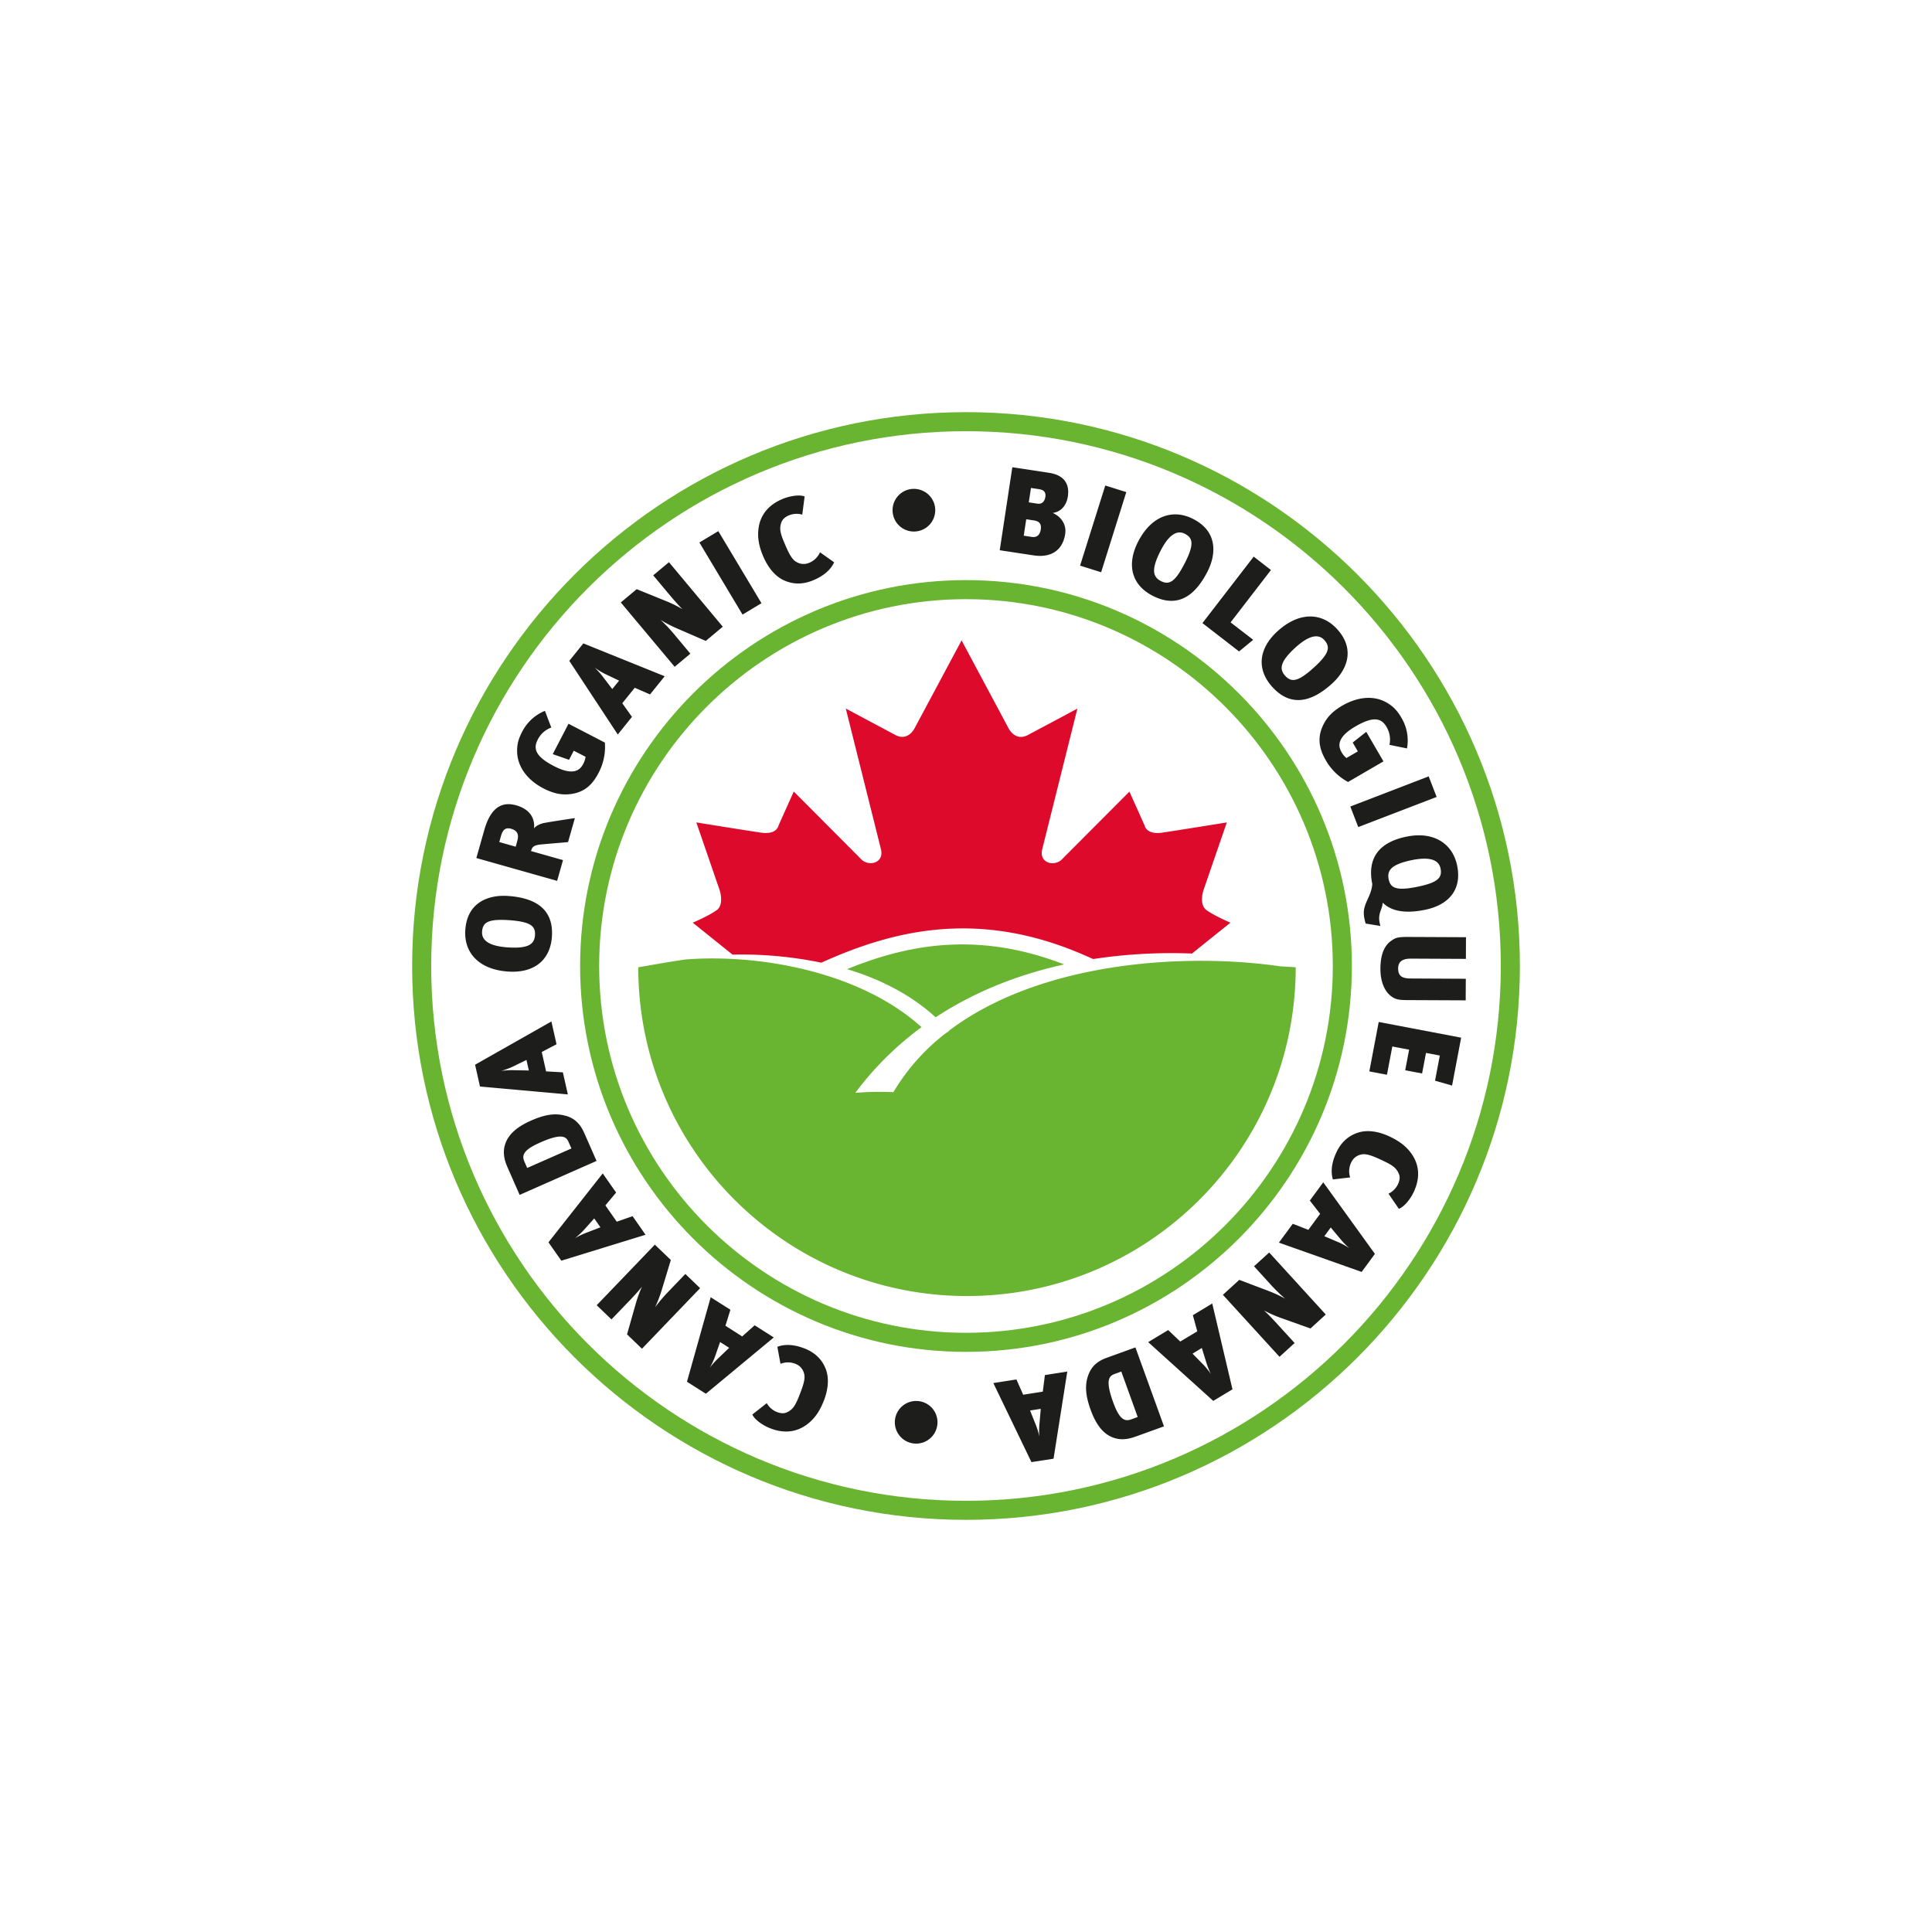 <svg id="Capa_1" data-name="Capa 1" xmlns="http://www.w3.org/2000/svg" viewBox="0 0 1700.79 1700.79"><defs><style>.cls-1{fill:#69b430;}.cls-2{fill:#de0a2c;}.cls-3{fill:#1d1d1b;}</style></defs><path class="cls-1" d="M379.6,850.39c0-259.62,211.2-470.79,470.8-470.79s470.8,211.17,470.8,470.79S1110,1321.2,850.4,1321.2,379.6,1110,379.6,850.39m-16.78,0c0,268.84,218.73,487.57,487.58,487.57S1338,1119.23,1338,850.39,1119.24,362.83,850.4,362.83,362.82,581.55,362.82,850.39"/><path class="cls-1" d="M527.46,850.39c0-178.06,144.86-322.93,322.94-322.93s322.91,144.87,322.91,322.93S1028.44,1173.3,850.4,1173.3,527.46,1028.43,527.46,850.39m-16.77,0c0,187.29,152.41,339.7,339.71,339.7s339.69-152.41,339.69-339.7S1037.7,510.69,850.4,510.69,510.69,663.07,510.69,850.39"/><path class="cls-2" d="M630.94,801.17c-6.72,5-21.09,11.09-21.09,11.09l35,28.1a350.29,350.29,0,0,1,78.2,7.1c62.38-28.17,137.23-47.57,230.94-6.85,2.86,1.24,5.62,2.44,8.36,3.66a458.26,458.26,0,0,1,87-4.85l33.81-27.16s-14.35-6.14-21.1-11.09-2.7-17.25-2.7-17.25L1080,724s-43.1,7-57,9-15.28-6.13-15.28-6.13l-13.47-30-60.17,60.39c-7.2,5.73-19.31,2-16.62-9.46l31-124-43.1,23c-11.69,6.59-17.52-5.74-17.52-5.74L846.5,563.77,805.19,641s-5.86,12.33-17.51,5.74l-43.12-23,31,124c2.7,11.51-9.45,15.19-16.62,9.46l-60.16-60.39-13.47,30S684,735.05,670,733s-57-9-57-9l20.65,60s4,12.34-2.71,17.25"/><path class="cls-1" d="M936.77,849c-75.58-29.31-137-17.88-191.12,4.15,29,8.7,56.15,22.36,78,42.39,34.76-22.88,73.51-37.83,113.16-46.54"/><path class="cls-1" d="M1127,850.69c-83.84-12.21-211.34-4.19-291.7,56.75,0,.07.12.13.16.21-1.37.91-2.68,1.82-4,2.76a185,185,0,0,0-45,51.07,253.54,253.54,0,0,0-33.53.59,277.92,277.92,0,0,1,58.32-57.83c-54-48.82-142.63-64.67-207.92-59.59-13.84,2-27.61,4.5-41.45,6.89,0,159.83,129.57,289.39,289.39,289.39s289.37-129.56,289.37-289.39c-4.51-.36-9-.63-13.62-.85"/><path class="cls-3" d="M808.54,1233.42a18.77,18.77,0,1,0,16.64,20.67,18.73,18.73,0,0,0-16.64-20.67m98.24,8.28,9.43-1.47-1.08,12.41a68.82,68.82,0,0,0-.18,11.92,63.51,63.51,0,0,0-3-10Zm-12-27.33-20.32,3.17L908,1287.13l19.47-3,12.09-76.7-19.7,3.07L918,1225.12l-17.27,2.69ZM980,1234.58c-7-19.25-3.87-23.18,1.11-25l6-2.16,14.44,40-5.47,2c-5.4,1.95-10.23,1.33-16.07-14.82m-22-23.94c-3.57,9.72-1.78,19.68,2.12,30.46,5.11,14.15,12.05,22.46,21.93,25.09,7,1.87,13.29,0,18.09-1.7l24.54-8.85-25.15-69.5-25.21,9.12c-9.38,3.38-13.83,8.49-16.32,15.38m91.82-19,8.17-5,3.69,11.9a70.17,70.17,0,0,0,4.35,11.12,63.25,63.25,0,0,0-6.55-8.19Zm-21.45-20.76-17.61,10.61,57.3,51.75,16.91-10.18-17.81-75.57-17.07,10.31L1054,1172l-15,9Zm62.59-44.2-14.42,13.16,49.84,54.58,13.3-12.15-15.46-16.92c-3.28-3.6-8.28-8.92-11.59-11.78a110.69,110.69,0,0,0,14,6.27l27,9.64,13.48-12.29-49.82-54.6-13.34,12.14,14,15.38a143.35,143.35,0,0,0,13.43,13.15,112.49,112.49,0,0,0-13.57-6.4Zm74.87-38.42,5.66-7.68,8,9.56a72.93,72.93,0,0,0,8.3,8.62,65.38,65.38,0,0,0-9.19-5.08Zm-27.76-10.94-12.23,16.58,72.85,25.79,11.67-15.89-45.47-63-11.81,16.08,9.06,11.67-10.37,14.11Zm38.49-63.06c-4.68,9.77-5.07,17.92-3.18,24l15.2-1.75a17.52,17.52,0,0,1,1.13-13.6,12.08,12.08,0,0,1,8.28-6.5c4.6-1.21,10.08.84,21.06,6.13,7.86,3.77,10.77,6.47,12.57,11.33,1,2.57.42,5.71-1,8.7a17.83,17.83,0,0,1-8.31,8.25l9.13,13.31c4.44-1.64,9.79-7.86,13-14.66,5.61-11.67,5.56-23.58-2.14-34.22-4.48-6.15-10.17-10.5-18.48-14.52-9.45-4.55-19.31-6.32-27.67-3.87-9.63,2.92-15.69,9.18-19.64,17.4m37.2-114.61-8.27,43.52,15.52,2.92,4.72-24.86,14.79,2.81-3.44,18.12L1251.9,945l3.44-18.1,12.18,2.32-4.22,22.15,15,4.28,8-42.17ZM1227,878.53c3,1.5,5.81,1.84,12.19,1.88l51.1.23.09-19-48.56-.25c-7.21,0-11-2-11-8.73s4.62-8.79,11.39-8.76l48.25.23.08-19.08-50.27-.23c-9.85-.06-11.78.67-15.71,3.52-6.16,4.31-9.26,12.47-9.34,24.14-.07,14.63,5.62,22.82,11.77,26m21.08-97.89c-18.59,3.81-24,1.34-25.58-6.56-1.59-7.67,2.07-13.08,20.57-16.88,13.8-2.81,23.35-1.09,25.08,7.32,1.63,8-2,12.41-20.07,16.12m-45.84,32.44,12.89,2.1c-.24-1.12-.42-2.07-.64-3.07-1.65-8.13,2.79-12.28,2.7-17.44,6.1,6,16.66,10.52,37.42,6.28,21.18-4.35,32.44-18.13,28.17-38.89-3.91-19.09-20.31-30.46-44.7-25.47-23.06,4.74-34.86,18-30,41.74-1,12.44-9.58,17.67-7,30a33.53,33.53,0,0,0,1.18,4.73M1188.71,710l7,18.09,69-26.52-7-18.1Zm34.45-54.3,15.46,3.16a39,39,0,0,0-4.92-27c-3.35-5.77-6.52-9.32-11.76-12.64-11.68-7.45-26.57-6-40.24,1.94-8.69,5.06-13.81,10.37-17.36,18.19-4.37,9.78-3.49,19.08,2.68,29.73a49.31,49.31,0,0,0,19.71,19.31l31.17-18.13-15.15-26-11.93,9.41,4.52,7.8-10.09,5.86a18.58,18.58,0,0,1-4.38-5.44c-4.42-7.58-.38-15,12.37-22.39,14.31-8.31,22.3-8.31,27.3.3a21.71,21.71,0,0,1,2.62,15.91m-66.39-68.18c-14,12.78-19.92,13.39-25.35,7.43-5.29-5.8-4.9-12.3,9.07-25,10.42-9.49,19.51-12.89,25.28-6.56,5.49,6.06,4.65,11.73-9,24.15m-36.65,17.26c17.82,19.55,37,11.12,52.64-3.15,12-10.93,21.28-29.25,4.34-47.83-13.12-14.45-33-15.84-52.48,1.87-16.38,14.92-18.89,33.27-4.5,49.11m-29.34-31.34,12.45-10.25-19.91-15.32,35.54-46.11L1103.67,490l-45.13,58.53Zm-47.72-77.91c-8.58,16.93-13.84,19.59-21,16-7-3.57-9-9.78-.43-26.61,6.38-12.58,13.66-19,21.33-15.09,7.28,3.68,8.46,9.29.12,25.74M1015,524.61c23.55,11.95,38.48-2.72,48.07-21.62,7.35-14.45,9.5-34.88-12.92-46.24-17.4-8.83-36.49-3.06-48.39,20.39-10,19.76-5.86,37.8,13.24,47.47m-64.18-26.67,18.54,5.82,22.15-70.54L973,427.4Zm-30.56-60.57c-.57,3.75-2.63,6.69-7.13,6l-7.47-1.14,1.94-12.67,7.22,1.09c4.41.67,6,3,5.44,6.73m-4.05,28.76c-.7,4.52-3.15,7.25-7.87,6.52l-7.11-1.07,2.19-14.47,6.93,1.06c5.74.87,6.41,4.3,5.86,8m-6.44,22.72c16.63,2.54,25.92-5.48,27.94-18.81,1.32-8.79-4.07-15.53-10.95-18.49,8.49-1.39,12.26-7.9,13.29-14.51,2-13.41-5.89-19.23-16.49-20.85l-32.39-4.91-11.08,73.07Zm-103.13-21.1a18.78,18.78,0,1,0-20.77-16.57,18.73,18.73,0,0,0,20.77,16.57m-90.67,43c10-4.15,15.73-10,18.36-15.78l-12.48-8.83a17.44,17.44,0,0,1-9.88,9.4,12.12,12.12,0,0,1-10.51-.69c-4.24-2.17-6.95-7.34-11.64-18.61-3.32-8-3.7-12-1.79-16.8,1-2.6,3.48-4.57,6.54-5.84a17.78,17.78,0,0,1,11.69-.6l2.07-16c-4.39-1.74-12.54-.63-19.52,2.24-11.94,5-19.84,13.87-21.19,26.94-.76,7.57.53,14.61,4.07,23.13,4.05,9.68,10.19,17.58,18,21.31,9.12,4.29,17.84,3.65,26.24.15m-62.26,30.21,16.68-10-38-63.46-16.66,10Zm-32.34,23.19,14.95-12.52L588.9,494.91l-13.85,11.57,14.69,17.57c3.14,3.74,7.92,9.27,11.12,12.29a110.42,110.42,0,0,0-13.77-6.89L560.5,518.66l-14,11.69L593.92,587l13.83-11.54-13.33-16a139.43,139.43,0,0,0-12.87-13.71,115.73,115.73,0,0,0,13.33,7ZM545,599.19l-6,7.41-7.55-9.89a69.56,69.56,0,0,0-7.89-8.94,67.74,67.74,0,0,0,8.94,5.45Zm27.23,12.13,12.92-16-71.61-28.92-12.37,15.37,42.68,64.84,12.49-15.53-8.53-12,11-13.63Zm-86.9,29.21-5.6-14.75a39,39,0,0,0-20.16,18.59c-3.08,6-4.38,10.52-4.34,16.74,0,13.84,9.15,25.65,23.17,32.93,9,4.62,16.22,6.1,24.7,4.9,10.6-1.57,18-7.28,23.65-18.21a49,49,0,0,0,5.74-27l-32-16.59L486.6,663.88l14.36,5,4.14-8,10.37,5.34a18.18,18.18,0,0,1-2.24,6.62c-4.05,7.82-12.45,8.37-25.53,1.58-14.69-7.59-19-14.36-14.36-23.21a21.42,21.42,0,0,1,12-10.73M450,729.61c4.81,1.36,7.17,4.35,5.41,10.55L454,745.38l-14.48-4.1,1.43-5.11c1.61-5.7,4-8,9.12-6.56m50,11.72,6-21.12c-6,.85-20.82,3.14-26.29,4.14-4.17.7-8.27,2.72-9.67,5,.94-8.78-3.47-17-15.72-20.41-11.84-3.35-22.2,1-28.1,21.91l-6.95,24.5,71.12,20.1,5.17-18.28-28.15-7.95c1.12-4,2.5-5.35,10.62-6Zm-52,68.72c18.95,1.33,23.44,5.13,22.89,13.2-.55,7.83-5.53,12.06-24.35,10.73-14.07-1-22.82-5.2-22.23-13.78.58-8.16,5.27-11.42,23.69-10.15m37.79,14.56c1.84-26.37-17.48-34.42-38.65-35.87-16.18-1.15-35.85,4.82-37.58,29.9-1.38,19.46,11.36,34.83,37.59,36.64,22.13,1.55,37.14-9.3,38.64-30.67M463.46,933.08l2.12,9.3-12.47-.24a70.86,70.86,0,0,0-11.92.63,66.23,66.23,0,0,0,9.85-3.62Zm26.47-13.79-4.51-20.07-67.2,38.08,4.33,19.22,77.35,6.94L495.51,944l-14.77-.83-3.83-17.09Zm-14.46,86.51c18.74-8.25,22.87-5.47,25-.6l2.57,5.83-38.95,17.16-2.33-5.35c-2.32-5.25-2.06-10.13,13.7-17m22.42-23.56c-10-2.91-19.77-.46-30.25,4.16C453.84,992.48,446,1000,444,1010c-1.39,7.1.89,13.28,2.95,18l10.51,23.9L525.16,1022l-10.81-24.54c-4-9.13-9.43-13.26-16.46-15.25m25.22,90.39,5.46,7.83-11.6,4.48a69.4,69.4,0,0,0-10.8,5.1,69.42,69.42,0,0,0,7.73-7.09Zm19.28-22.77L530.61,1033l-47.78,60.64,11.31,16.17L568.29,1087l-11.42-16.37-13.93,4.85-10-14.34Zm48.17,59.38-14.08-13.51-51.19,53.33,13,12.48L554.16,1145c3.38-3.53,8.37-8.88,11-12.36a113.81,113.81,0,0,0-5.32,14.42L552,1174.68l13.15,12.64L616.33,1134l-13-12.49-14.4,15a142.17,142.17,0,0,0-12.22,14.29,119.67,119.67,0,0,0,5.47-14Zm43.36,72.22,8,5.1-9,8.62a67.23,67.23,0,0,0-8,8.85,66.69,66.69,0,0,0,4.43-9.52ZM643,1153,625.64,1142l-20.88,74.37,16.64,10.59,59.77-49.57-16.82-10.7-11,9.81-14.73-9.41Zm65.44,34.15c8.46,3.39,15.11,9,18.65,18.46,3,8.16,1.89,18.1-2,27.86-3.43,8.58-7.4,14.5-13.23,19.37-10.12,8.4-22,9.25-34,4.45-7-2.82-13.62-7.74-15.56-12.06l12.69-10a17.92,17.92,0,0,0,8.81,7.75c3,1.22,6.23,1.58,8.74.4,4.74-2.08,7.21-5.2,10.48-13.27,4.53-11.33,6.2-16.94,4.69-21.42a12.12,12.12,0,0,0-7-7.88,17.58,17.58,0,0,0-13.63-.19l-2.75-15c5.94-2.3,14.11-2.46,24.17,1.57"/></svg>